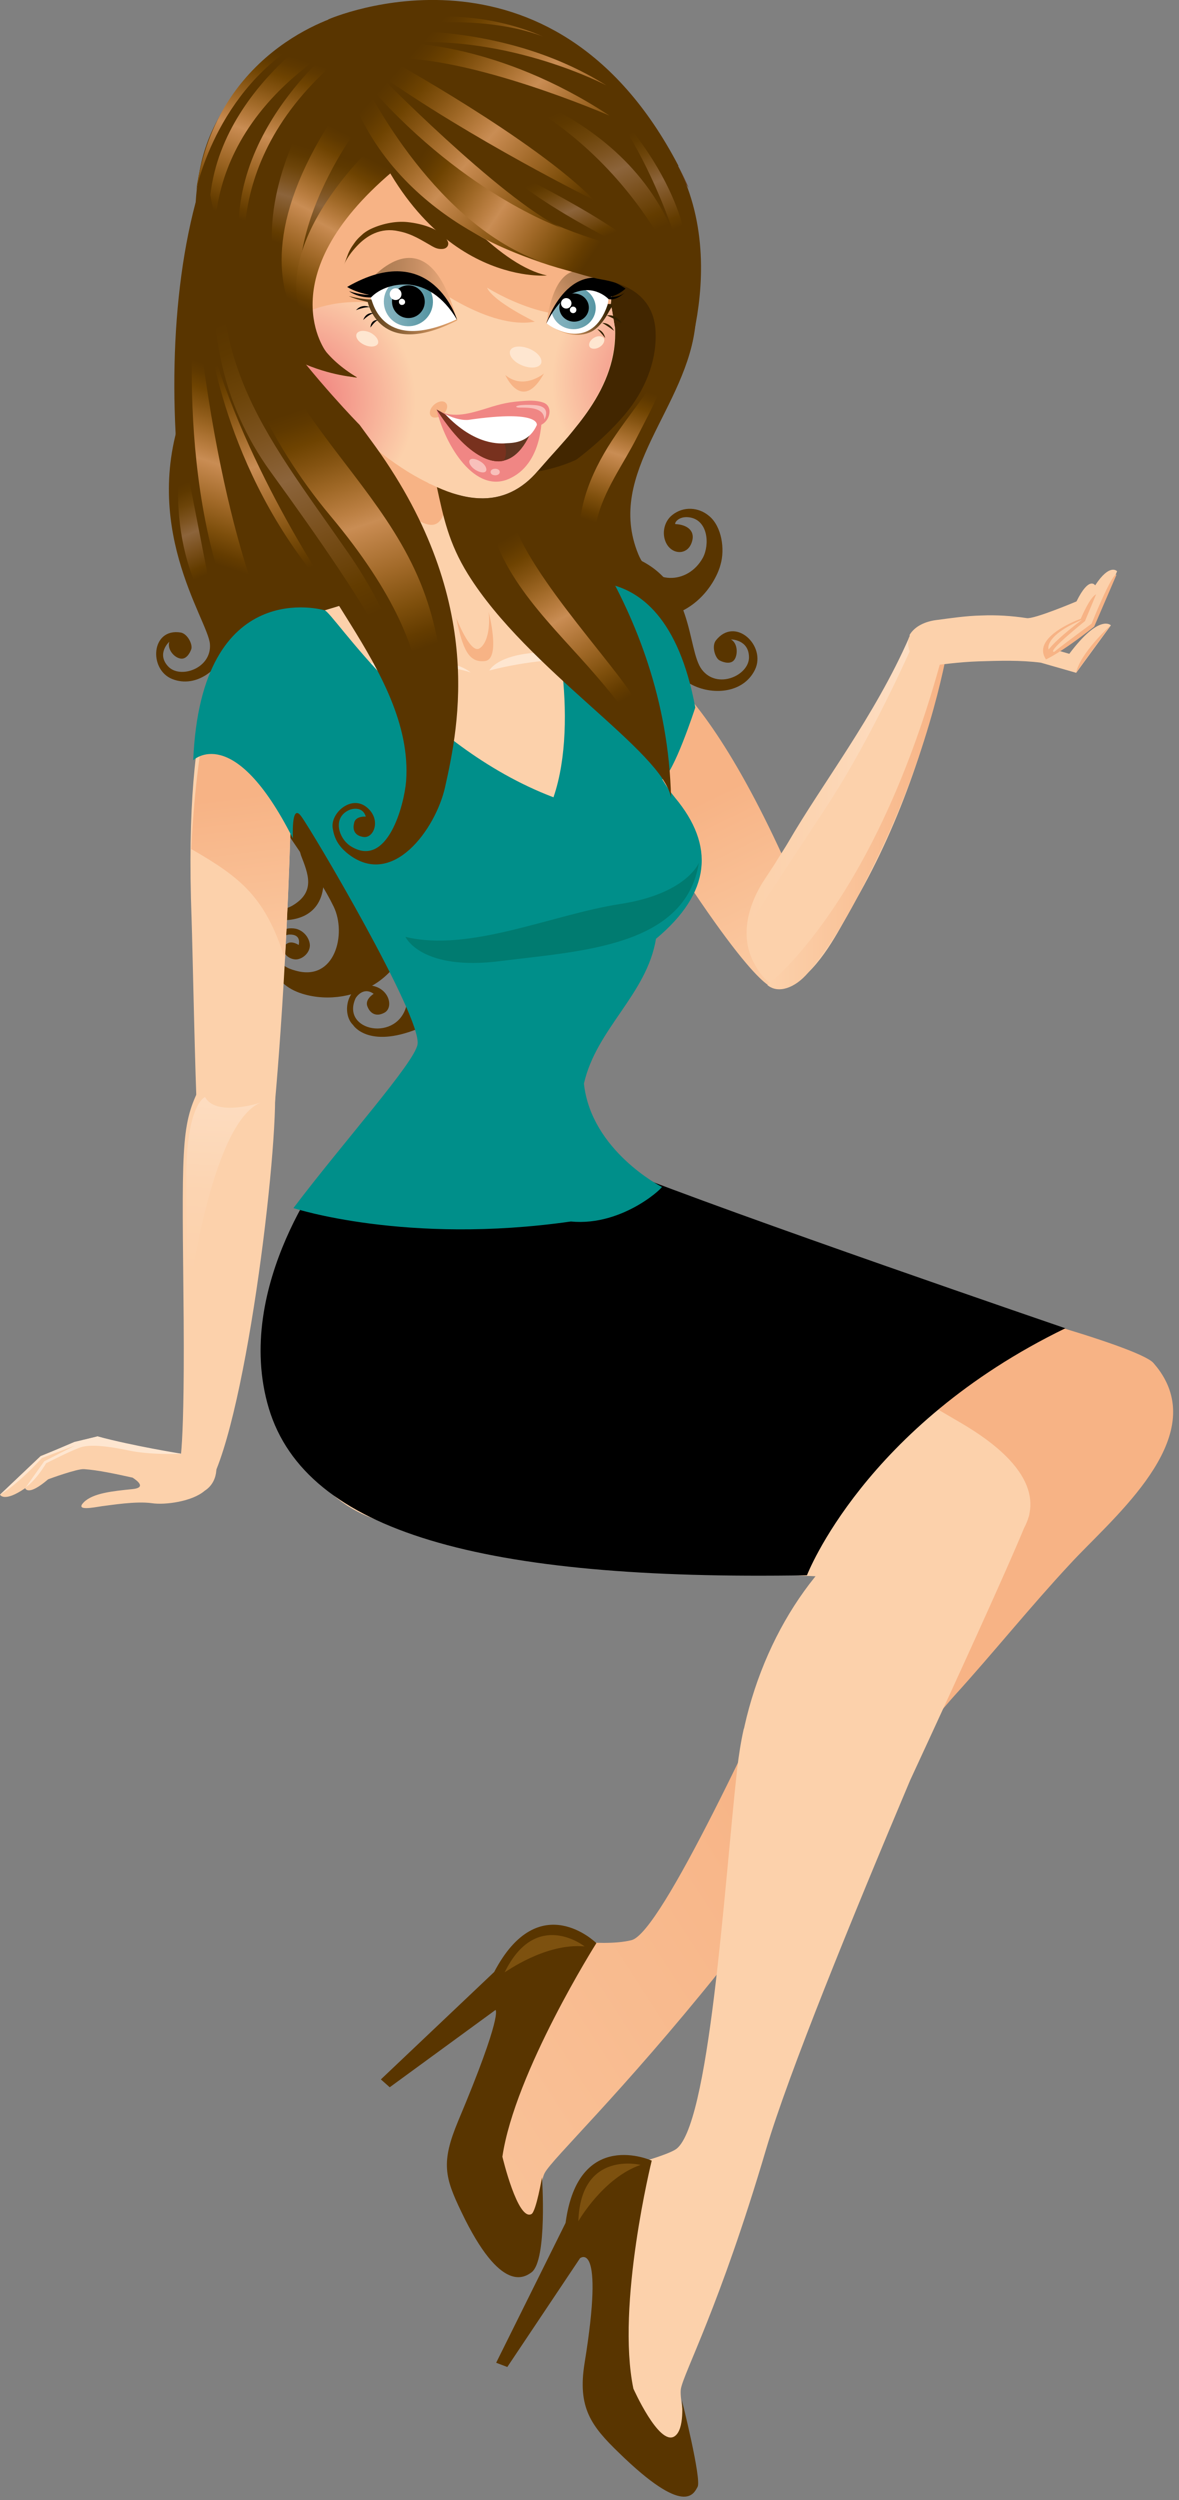 <svg xmlns="http://www.w3.org/2000/svg" width="360" height="763.2" viewBox="0 0 360 763.2"><rect x="0" y="0" width="360" height="763.2" fill="#808080" stroke="none"/><linearGradient id="a" gradientUnits="userSpaceOnUse" x1="-6.91" y1="716.742" x2="250.642" y2="550.556"><stop offset="0" stop-color="#fcd1ab"/><stop offset="1" stop-color="#f7b385"/></linearGradient><path fill="url(#a)" d="M350.8 447.6S251.6 561.9 220 601.4c-30.6 38.1-51.4 57.6-53.7 62-2.3 4.4-2 26.1-7.5 26.8-5.4.8-17.9-15.6-15.6-22.6 2.4-7 10.7-31.4 11-37.4.3-5.9-1.3-35.2 7.6-38 3.9-1.2 21.3 2.5 31 .1 9.2-2.2 39.5-68.7 54.6-100.7 15.1-32 45.2-54.7 74.4-57 29.3-2.3 29 13 29 13z"/><linearGradient id="b" gradientUnits="userSpaceOnUse" x1="-56.318" y1="640.174" x2="201.235" y2="473.988"><stop offset="0" stop-color="#fcd1ab"/><stop offset="1" stop-color="#f7b385"/></linearGradient><path fill="url(#b)" d="M355.7 421.1c-.9-1.7-2.1-3.4-3.5-5-4.5-5.2-59.4-20.2-80.8-24.3-20.1-3.9-39.7-9.1-60-11.9-8.6-1.2-16-4.5-23.7-1.7-15.4 5.6-32.3 18.6-46.1 27.7 45 19.9 91.9 35.2 139.6 46.7-9.7 12.5-18.6 23.6-17.4 40 .5 6.7 1.6 13.2 1.7 20 .1 4.9-2.4 14.9.1 19.4 6 11 20.6-8.6 25.7-14.2 12-13.2 23.2-27.2 35.4-40.3 12-13.1 40-35.8 29-56.4z"/><path fill="#FCD1AB" d="M98.6 368c-20.4 21.8-21.7 82.1 15.4 95.6 44.8 16.3 154.4 18.2 168.9 18.9 14.5.7 57-20.8 10.7-48-162.4-95.7-190.9-70.9-195-66.5z"/><path d="M101 354.7S70.8 392.3 82.1 430c11.4 37.7 65.3 52.6 164.3 50.9 0 0 17.5-45.6 78.9-75.4 0 0-102.5-35.1-135-48.2.1 0 2.8 15.4-89.3-2.6z"/><path fill="#FCD1AB" d="M233.9 656.2c6.9-23.3 26.1-70.3 44-112.7 34.7-74.9 36.4-81.1 36.4-81.1s-12.3-14.5-38.4-2.7c-23 10.4-41.7 36.5-48.6 67.4 0 .1 0 .2-.1.4 0 .1 0 .2-.1.3-.9 4-1.5 8-2 12.1-4 36.3-8.5 110.4-19 116.4-5.8 3.3-25.6 7.3-28.5 10.1-6.6 6.4 5.5 30.5 7 36.4 1.6 5.9-1 26.8-1 34.4 0 7.6 20.6 23.9 25.4 21.3 4.8-2.5-1.9-24.2-1.1-29.2.9-5.1 11.8-25 26-73.1z"/><path fill="#593500" d="M162.3 675.9c-4.2 2.3-8.9-17.5-8.9-17.5 3.8-25.8 28.7-65.2 28.7-65.2s-17.5-17.3-31.2 8.8l-34.6 32.8 2.7 2.4 32.3-23.6s2.4 1.1-11.4 33.9c-5.3 12.7-4.1 17.2 1 27.8 12.1 25.3 19.4 19.8 21.4 18.4 4.9-3.7 3.2-29 3.2-29s-1.8 10.4-3.2 11.2z"/><path fill="#593500" d="M205.9 743.8c-4.7 2.9-12.5-14.6-12.5-14.6-5.3-25.5 5.6-69.6 5.6-69.6s-22.4-10.2-26.3 19l-21.2 42.7 3.4 1.3 22.2-33.2s7.6-6.2 1.4 32c-2.2 13.6 2 19.2 10.5 27.4 20.1 19.6 22.8 12.5 24 10.4 1.3-2.2-4.8-26.5-4.8-26.5s1 9.1-2.3 11.1zm10.6-586.3c-3.2-2.7-7.8-3-11.2-.3-2.7 2.1-3.4 6.2-1.6 9.1 1.9 3 6 3.1 7.4-.4 1.6-4-1.6-5.8-4.9-5.9-.3-.4 1-2.4 4-2.1 6 .6 6.6 8.3 4.4 12.4-4.6 8.3-15.8 8.4-19.7-1.1-10.3-25.1 15.2-44.8 17.5-70.7-20.2 31.5-44.6 43.8-48.7 44.6-.1 25.7 15.1 42.4 25.8 44.9 22.2 5.1 29.6-11.8 30.5-15.6 1.4-4.7.4-11.7-3.5-14.9z"/><path fill="#593500" d="M195.6 192.6c2.7 7.1 8.7 12.8 15.4 16.3 6.3 3.4 15.9 2.9 19.5-4.4 3.6-7.3-6-16.5-11.9-9-1.4 1.8-.2 5.4 1.1 6.1 1.3.7 3.6 1.3 4.6-.3 1-1.5 1-4.9-1.1-6.1 0 0 5.5 0 5.5 5.5s-9.7 9.9-14.4 3.7c-4.7-6.2-2.1-27.1-21.2-34.4 0 0-7-1.3-1.1 8.5 6 9.9 3.6 14.1 3.6 14.1zm-51.4 88l-9.3-9.4-5.6 1.2c-.1-.1-.2-.3-.4-.4l-.9-1.2c-4.7-1.4-9-3.8-12.8-7.2-4.7 2.8-8.2 7.7-8.5 13.7l-1.8.4c6.2 3.5 12.3 9.2 16.1 15.1 2.8 4.4 4.3 8.6 3.2 13.8-2.5 11.7-20.3 8.3-15.6-1.9 0 0 2.2-3.7 5.5-1.3 0 0-3 1.8-1.8 4.1 0 0 1.3 3.6 5 1.7 3.2-1.6 1.4-8.3-5-8.4-6.3-.1-8.1 8.6-4.5 12.1 0 0 4.5 7.3 19.7 1.2 5-2 8.8-5 11.5-8.6 9.7-8 6.1-20.6 5.2-24.9zM69.8 176c2.7 6.9 2.1 14.9-.3 21.7-2.3 6.5-9.5 12.5-16.9 9.6-7.3-2.9-6.5-15.7 2.6-14.2 2.1.4 3.7 3.7 3.2 5.1-.5 1.4-1.7 3.3-3.5 2.8-1.8-.4-3.9-2.8-3.2-5.1 0 0-4 3.6-.4 7.5 3.6 4 13.4.7 12.8-6.8-.6-7.5-22.1-36.6-7.4-73.5 0 0 4.2 29.6 6.4 40.4 2.2 11 6.7 12.5 6.7 12.5zM88 229.4c-.4-1.1-.9-2.2-1.3-3.3-.8-.4-14.1-11.9-14.6-12.3-.9-.7-1.7-1.5-2.4-2.4-.5.9-1.1 1.9-1.9 2.8 0 0-7.9 11.8 7.4 25.3 7.1 6.2 14.3 12.4 16.7 21.6 2.2 5.7 4.5 11.1-2.5 15.3-5.6 3.3-13.3.2-10.6-6.9 0 0 1.7-3 5.2-1.4 0 0 1.6 1.1.5 2.7 0 0-1-1.4-2.5-.8-1.5.7-1.7 4.3 2 4.5 3.6.2 3.6-5.4 1.3-7.6-2.3-2.2-8.3-1.4-8.7 4.3-.3 3.8 1.6 8.8 6.7 9.5 7 1 14-1.2 15.3-9.2.3-1.8.3-3.6.2-5.5-.4-4.9-2.1-9.8-3.4-14.4-2.2-7.4-4.6-14.9-7.4-22.2z"/><path fill="#422600" d="M191 129.2c4.7-5.6 9.2-11.4 12.8-17.8 1.8-3.2 3.6-6.6 4.8-10.1-7.1-18.8-28.9-19.9-28.9-19.9L153 145.1s3.2-6.8 10.7-1.1c8.7-1.3 19.7-5.8 27.3-14.8z"/><path fill="#593500" d="M124.3 277.1c-1.3-6.7-8.3-26-16.9-45.3 2.6 1.2 5.2 2.4 7.9 3.6-2.1-30.1-4.1-63.6-4.1-63.6S85.5 17.2 81.1 21.2c-37.2 35-33.5 142.1-10.3 189 5.4 11 6 23.9 11.5 34.8 5.6 11.2 14.1 20.5 19.6 31.8 4 8.3.4 23-11.7 19.5-1.1-.3-2.3-.7-3.3-1.4-1.1-.8-1.7-1.7-2.2-3-.5-1.5-.4-3.2.5-4.5.7-1.1 2-2.1 3.2-2.1 3.8-.1 2.8 3.1 2.8 3.2 0 0-1.5-1.1-3-.7-.9.3-1.7 1.1-1.6 2.1.2 1.9 2.2 3 3.8 3 2.3-.1 4.8-2.6 4.1-5.2-.5-2.1-2.3-3.8-4.3-4.2-1.7-.3-3.7 0-5.1 1.1-.9.7-1.7 1.9-2.2 3-1.4 3.6-.7 12.7 9.5 15.8 15.8 4.8 35.8-6.3 31.9-26.3z"/><path fill="#FCD1AB" d="M189.7 188.6c-11.3-1.6-22.8-4.6-33.2-9.3-13.9-6.3-16.2-24.6-19.3-38.1-.3-1.2-.3-3.1-1-4.2-11.9-20.5-29.9-22.1-29.9-22.1 8.8 24.1 12.8 44.1 14.6 58.3 0 4.5-7.3 8.8-18.7 12.2-11.4 3.5-33.9 9-28.4 24.6 13.6 38.1 61.1 88.1 65.6 96.5 0 0 33.2 10.8 48.6-3.3.1.2 31.4-57.2 1.7-114.6z"/><linearGradient id="c" gradientUnits="userSpaceOnUse" x1="244.52" y1="310.533" x2="212.864" y2="245.065"><stop offset="0" stop-color="#fcd1ab"/><stop offset="1" stop-color="#f7b385"/></linearGradient><path fill="url(#c)" d="M197.6 250.2c-11.8-18.9-8.9-31-8.7-51.8 0 0 20.6-4.5 53.2 69.9 0 0 2.6 8.6 5.7 12.1l-11.2 21.1s-4.7 3.7-39-51.3z"/><path fill="#FEE6D0" d="M143.7 205.3s-11.7-11.5-58.3 4.3c0-.1 42.3-10.1 58.3-4.3zm5.7-.6s5.1-10.6 41.7-2.6c0 .1-18.5-3.4-41.7 2.6z"/><path fill="#F7B385" d="M149.2 186.8s3.8 14.4-1.1 15c-4.9.6-6.8-3.4-8.8-13.2 0 0 4.2 10.9 7 9.4 2.7-1.5 3.4-7.1 2.9-11.2zm-14.3-41.6c-12.4-5.8-24.2-15.2-24.2-15.2 7.1 24.6 18.2 31.3 22 30.1 5.2-1.6 3.3-14.9 3.3-14.9h-1.1z"/><path fill="#FCD1AB" d="M186.5 92.6c.4-3 .8-6 1.1-9.1 1.9-18.7.1-32-5-37.8-9-20.2-29.9-33.9-53.8-33-31.2 1.1-55.5 26.8-54.4 57.4.4 9.8 4.4 19.4 10.6 27.9 1.9 7.4 10.1 18.2 17.6 27.1 6.2 7.4 17.1 17 27.9 22.2.3.2.6.4 1 .5 4.5 2.2 9.6 4.1 14.6 4.3 7.4.4 13.4-2.8 18.1-8.3 1.2-1.4 2.4-2.7 3.6-4.1l2.7-3c1-1.1 1.9-2.2 2.9-3.3 2.3-2.8 4.6-5.6 6.6-8.6 5-7.4 8.3-15.7 7.8-24.8-.1-.2-.8-4.8-1.3-7.4z"/><radialGradient id="d" cx="90.046" cy="122.346" r="36.893" gradientUnits="userSpaceOnUse"><stop offset=".005" stop-color="#ee7376"/><stop offset="1" stop-color="#fcd1ab"/></radialGradient><path fill="url(#d)" d="M137.2 130.2c2.4-8.2 4.7-18.8-1.2-27-11.8-15.1-35.5-14.4-51.1-6 1.5 7.4 10 18.6 17.8 27.9 5.5 6.6 14.7 14.8 24.3 20.3 4.7-4.3 8.5-9.3 10.2-15.2z"/><radialGradient id="e" cx="205.726" cy="116.406" r="37.207" gradientUnits="userSpaceOnUse"><stop offset=".005" stop-color="#ee7376"/><stop offset="1" stop-color="#fcd1ab"/></radialGradient><path fill="url(#e)" d="M161.8 127.9c-.7 5.5.2 11 1.8 16.5.2-.2.4-.4.5-.6 1.2-1.4 2.4-2.7 3.6-4.1l2.7-3c1-1.1 1.9-2.2 2.9-3.3 2.3-2.8 4.6-5.6 6.6-8.6 5-7.4 8.3-15.7 7.8-24.8 0-.3-.7-4.9-1.2-7.4.1-.4.1-.8.1-1.1-16.2 2-24.8 21.6-24.8 36.4z"/><path fill="#F7B385" d="M117.1 42.5c-25.5 5.9-37.3 47-25.5 53.9 0 0 7.3-5 20.9-4.1l18-6.1s18.7 14.6 32.8 12c0 0-12.7-6.1-14.6-10.4 0 0 23.2 14.8 37.6 5.2.1-2.2.6-8.8 1.8-11.3 1.5-3.1-45.5-45.1-71-39.2z"/><path fill="#FEE6D0" d="M155.8 107c-.6 1.4.9 3.4 3.5 4.5s5.2.9 5.9-.5c.6-1.4-.9-3.4-3.5-4.5s-5.3-.9-5.9.5z"/><path fill="#F7B385" d="M166.1 114s-6.1 5.2-11.8.5c0 0 5.1 11.7 11.8-.5z"/><path fill="#FEE6D0" d="M184.4 103.3c.4.8-.2 2-1.4 2.7-1.2.7-2.6.6-3-.2-.4-.8.2-2 1.4-2.7 1.2-.7 2.5-.6 3 .2z"/><path fill="#593500" d="M132 75.2c.9.5 1.8.9 3.1.8 1.5-.1 2-1.3 1.7-2.1-1.4-3.6-7.4-5.6-12.4-6.1-3.8-.4-8.2.6-11.6 2.3-.9.5-1.7 1-2.4 1.7-.8.7-1.6 1.5-2.2 2.4-.5.7-1 1.4-1.4 2.2-.8 1.5-1.1 3-1.8 4.5.9-2.1 2.3-4 4-5.8 2.9-3.1 7.2-5.8 12.8-4.5 4.1.8 7 2.8 10.2 4.6z"/><path fill="#FEE6D0" d="M115.4 104.9c-.5 1-2.3 1.2-4.1.4-1.8-.8-2.9-2.3-2.4-3.4.5-1 2.3-1.2 4.1-.4 1.8.9 2.8 2.4 2.4 3.4z"/><linearGradient id="f" gradientUnits="userSpaceOnUse" x1="186.252" y1="95.383" x2="172.377" y2="100.176" gradientTransform="translate(.001)"><stop offset="0" stop-color="#332100"/><stop offset="1" stop-color="#e5a46e"/></linearGradient><path fill="url(#f)" d="M167 97.9l18.6-5.1h1.2c.2 0 .1.8.1.8-.5.6-1.2 2-1.4 2.3 0 0-2.3 4.4-5.5 5.6-2.2.9-4.4.9-6.6.4-1.1-.3-2.2-.7-3.2-1.2-.3-.2-3.5-2-3.4-2.3l.2-.5z"/><path fill="#FFF" d="M185.5 93.1c.3-1.3.4-2.6.3-3.9-1.8-2.3-4-3.8-6.9-2.9-5.3 1.4-9.3 6-12 12.2.1.2 0 0 0 .2 2.1 1.8 13.8 8.5 18.6-5.6z"/><linearGradient id="g" gradientUnits="userSpaceOnUse" x1="191.116" y1="94.046" x2="204.179" y2="94.046" gradientTransform="matrix(1.042 0 0 1 -30.818 0)"><stop offset="0" stop-color="#85b3bf"/><stop offset=".344" stop-color="#7cadb9"/><stop offset=".836" stop-color="#619ca9"/><stop offset="1" stop-color="#5595a2"/></linearGradient><ellipse fill="url(#g)" cx="175.1" cy="94" rx="6.8" ry="6.5"/><ellipse cx="175.3" cy="93.9" rx="4.5" ry="4.3"/><linearGradient id="h" gradientUnits="userSpaceOnUse" x1="182.182" y1="84.362" x2="166.918" y2="96.825" gradientTransform="translate(.001)"><stop offset="0" stop-color="#ab7a51"/><stop offset=".188" stop-color="#ae7d53"/><stop offset=".391" stop-color="#b8845a"/><stop offset=".6" stop-color="#c99065"/><stop offset=".812" stop-color="#dfa174"/><stop offset="1" stop-color="#f7b385"/></linearGradient><path fill="url(#h)" d="M186.9 88.5S171 69.9 166.8 98.9c0 0 7.7-19.6 20.1-10.4z"/><path d="M186.4 90.6c2.7-.6 4.6-2.5 4.6-2.5-17.1-11.6-24.2 10.7-24.2 10.7 1.9-3.9 4-6.4 5.9-8 7.8-5.3 13.1.5 13.1.5 2.6.7 5.4-2.4 5.4-2.4-1.9 2.1-4.8 1.7-4.8 1.7z"/><linearGradient id="i" gradientUnits="userSpaceOnUse" x1="98.944" y1="46.458" x2="90.552" y2="75.83"><stop offset="0" stop-color="#593500"/><stop offset=".093" stop-color="#5e3900"/><stop offset=".228" stop-color="#6c4409"/><stop offset=".385" stop-color="#7e5421"/><stop offset=".522" stop-color="#8c643b"/><stop offset=".713" stop-color="#794f1b"/><stop offset=".899" stop-color="#633c00"/><stop offset="1" stop-color="#593500"/></linearGradient><path fill="url(#i)" d="M117.6 48.7s-47.6 43-8.6 66.5c0 0-32-1.5-43.7-33.2-5.9-16 1.5-38.6 38.9-66.6l13.4 33.3z"/><linearGradient id="j" gradientUnits="userSpaceOnUse" x1="119.21" y1="47.906" x2="95.025" y2="94.766"><stop offset="0" stop-color="#593500"/><stop offset=".053" stop-color="#5f3900"/><stop offset=".13" stop-color="#6e4301"/><stop offset=".22" stop-color="#845311"/><stop offset=".321" stop-color="#9f6826"/><stop offset=".43" stop-color="#bb7f42"/><stop offset=".489" stop-color="#c98d54"/><stop offset=".507" stop-color="#c6894f"/><stop offset=".685" stop-color="#a16928"/><stop offset=".832" stop-color="#7e4f0c"/><stop offset=".941" stop-color="#643c00"/><stop offset="1" stop-color="#593500"/></linearGradient><path fill="url(#j)" d="M108.1 40.7s-37.9 51.6.8 74.5c0 0-50.6-20.5-1.4-87.8l.6 13.3z"/><linearGradient id="k" gradientUnits="userSpaceOnUse" x1="142.806" y1="24.621" x2="180.942" y2="-1.516" gradientTransform="translate(.001)"><stop offset="0" stop-color="#633915"/><stop offset=".349" stop-color="#633a17"/><stop offset=".848" stop-color="#633a1f"/><stop offset="1" stop-color="#633a22"/></linearGradient><path fill="url(#k)" d="M99.2 6.8S156.7-17 194.4 37L99.2 6.8z"/><path fill="#593500" d="M101.9 10.9s37.5 67.2 65.1 73.2c0 0-38.6 3.7-57.8-53.3l-7.3-19.9z"/><linearGradient id="l" gradientUnits="userSpaceOnUse" x1="132.538" y1="10.376" x2="208.246" y2="67.281" gradientTransform="translate(.001)"><stop offset="0" stop-color="#381f01"/><stop offset=".051" stop-color="#3d2203"/><stop offset=".125" stop-color="#4b2c0b"/><stop offset=".212" stop-color="#613c18"/><stop offset=".31" stop-color="#805328"/><stop offset=".415" stop-color="#a9723f"/><stop offset=".489" stop-color="#c98d54"/><stop offset=".562" stop-color="#b67c4a"/><stop offset=".766" stop-color="#875634"/><stop offset=".918" stop-color="#6c4227"/><stop offset="1" stop-color="#633a22"/></linearGradient><path fill="url(#l)" d="M101.7 11.1s82.4-15.3 108.6 46.3c0 .1-30.3-45.3-108.6-46.3z"/><path fill="#593500" d="M207 50.6l.2.1C168.3-24 100.3 5.9 100.3 5.9l-.6 1s-32.2 13.2-38.5 44c-11.7 56.8 47.8 64.4 47.8 64.4-55.2-34.3-5.6-96.3-4.1-98.1l2.7 5.3s25.4 40.4 71.6 51.9c46.1 11.5 22.3 51.3 22.3 51.3 1-1.4 3.2-4.6 5.3-8.9-.5 1-.7 1.6-.7 1.6.3-.5.8-1.6 1.5-3.1 1.9-4 3.6-8.7 4.3-13.8 2.9-13.6 4.2-33.1-4.9-50.9z"/><path fill="#F7B385" d="M131.6 127c-.7-.8-.3-2.4 1-3.5s2.9-1.3 3.6-.4c.7.8.3 2.4-1 3.5-1.3 1-2.9 1.2-3.6.4z"/><path fill="#F08684" d="M133.3 125s17.3 24 32.1.6c0 0 1.1 15.3-9.6 20.4-10.7 5.2-19.9-10.1-22.5-21z"/><linearGradient id="m" gradientUnits="userSpaceOnUse" x1="135.043" y1="131.374" x2="165.137" y2="131.374" gradientTransform="matrix(1 -.008 .008 1 -2.72 2.736)"><stop offset="0" stop-color="#5a291e"/><stop offset=".278" stop-color="#5c2b1e"/><stop offset=".677" stop-color="#5f3320"/><stop offset="1" stop-color="#633a22"/></linearGradient><path fill="url(#m)" d="M133.3 125s17.1 10.1 30.1 3.2c0 0-7.4 30.4-30.1-3.2z"/><path fill="#78311E" d="M133.5 125.3s4.8 3.4 12.2 1.4c0 0 11.5 6.7 8.2 13.9.1 0-8.4 3.4-20.4-15.3z"/><path fill="#F08684" d="M133.3 125c4.3 2.8 9.6 1.4 14.2 0 4.1-1.3 7-2.2 11.3-2.5 2.4-.2 4.8-.4 7.1.4 3 1.1 2.1 5.2-.3 6.6-2.1 1.3-1.8.2-4.2.7-5.6 1.3-11.5 1.3-17-.2-3.9-.9-6.1-2.1-11.1-5z"/><path fill="#F8C0BB" d="M148.4 143.8c-.4.7-1.9.5-3.3-.4s-2.1-2.2-1.7-2.9c.4-.7 1.9-.5 3.3.4 1.4.8 2.1 2.2 1.7 2.9zm4.2.3c0 .6-.6 1-1.4 1-.8 0-1.4-.4-1.4-1s.6-1 1.4-1c.8 0 1.4.4 1.4 1z"/><path fill="#FFF" d="M142.9 128.2c-3.4.2-7-1.8-7-1.8 9.1 9.7 16.9 9.1 19 8.9 3.2-.1 6.9-.9 9-5.5 0 .1 1.6-4.9-21-1.6z"/><linearGradient id="n" gradientUnits="userSpaceOnUse" x1="116.921" y1="64.764" x2="166.71" y2="98.662"><stop offset="0" stop-color="#593500"/><stop offset=".053" stop-color="#5f3900"/><stop offset=".13" stop-color="#6e4301"/><stop offset=".22" stop-color="#845311"/><stop offset=".321" stop-color="#9f6826"/><stop offset=".43" stop-color="#bb7f42"/><stop offset=".489" stop-color="#c98d54"/><stop offset=".507" stop-color="#c6894f"/><stop offset=".685" stop-color="#a16928"/><stop offset=".832" stop-color="#7e4f0c"/><stop offset=".941" stop-color="#643c00"/><stop offset="1" stop-color="#593500"/></linearGradient><path fill="url(#n)" d="M209.2 93.6c-3.4-6.7-10.5-13.5-17-17.2-2.8-1.6-5.8-1.8-8.9-2.8-14.7-4.5-28.6-11.3-40.9-20.8-10.3-7.9-40.6-41.7-40.6-41.7s14.1 28.2 17.3 33.3c8.4 13.2 18.7 24.1 33.1 30.6 6.7 3 13.7 5.6 20.8 7.5 3.4.9 7.1 2.2 10.6 2.8 9.7 1.6 16.5 6.6 16.6 16.7.2 8.9-3.6 17.6-9.3 24.4-5.7 6.8-13.1 12.9-20.4 17.9-.1.1-.2.1-.3.2 30-9 44.4-40.1 39-50.9z"/><linearGradient id="o" gradientUnits="userSpaceOnUse" x1="116.978" y1="50.516" x2="94.096" y2="94.85"><stop offset="0" stop-color="#593500"/><stop offset=".053" stop-color="#5f3900"/><stop offset=".13" stop-color="#6e4301"/><stop offset=".22" stop-color="#845311"/><stop offset=".321" stop-color="#9f6826"/><stop offset=".43" stop-color="#bb7f42"/><stop offset=".489" stop-color="#c98d54"/><stop offset=".507" stop-color="#c6894f"/><stop offset=".685" stop-color="#a16928"/><stop offset=".832" stop-color="#7e4f0c"/><stop offset=".941" stop-color="#643c00"/><stop offset="1" stop-color="#593500"/></linearGradient><path fill="url(#o)" d="M114.5 43.9s-42.2 38.5-14.8 63.7c0 0-18-22.9 20.1-55.2-.1 0 1.2-8.2-5.3-8.5z"/><linearGradient id="p" gradientUnits="userSpaceOnUse" x1="126.393" y1="15.646" x2="179.583" y2="62.998"><stop offset="0" stop-color="#593500"/><stop offset=".053" stop-color="#5f3900"/><stop offset=".13" stop-color="#6e4301"/><stop offset=".22" stop-color="#845311"/><stop offset=".321" stop-color="#9f6826"/><stop offset=".43" stop-color="#bb7f42"/><stop offset=".489" stop-color="#c98d54"/><stop offset=".507" stop-color="#c6894f"/><stop offset=".685" stop-color="#a16928"/><stop offset=".832" stop-color="#7e4f0c"/><stop offset=".941" stop-color="#643c00"/><stop offset="1" stop-color="#593500"/></linearGradient><path fill="url(#p)" d="M102.6 10.8s31.9-13.3 63.3.4c0 0-20.4-9-53.7-1.3 0 0 39.3-4.9 73 16.2 0 0-29.2-15.5-62.6-13 0 0 29.2-.4 63.5 22.2 0 0-42.7-18.6-67.8-17.5 0 0 44.9 24.7 63.1 43.3 0 0-37.3-18.4-66.5-39.1 0 0 37.7 38.6 56.6 47.6 0 0-31.4-10.8-61.1-46 0 0 20.4 43.6 54.3 56.1 0 0-44.6-11.7-58.4-53.2-7.6-23.1-3.7-15.7-3.7-15.7z"/><path fill="#FCD1AB" d="M69.1 199.9s-13.2 11.2-10.6 80.6c.3 8.7 1.1 49.8 1.7 59.9 0 0 5.7 7.6 22.8 6.3 0 0 4-37.1 5.7-93.7l-19.6-53.1z"/><linearGradient id="q" gradientUnits="userSpaceOnUse" x1="80.639" y1="312.857" x2="72.005" y2="243.073"><stop offset="0" stop-color="#fcd1ab"/><stop offset="1" stop-color="#f7b385"/></linearGradient><path fill="url(#q)" d="M87 292.7c.6-11.8 1.3-25.1 1.7-39.9l-21.9-46.1s-6.4 12.3-8.4 52.5C73.7 268 81 273.9 87 292.7z"/><linearGradient id="r" gradientUnits="userSpaceOnUse" x1="79.81" y1="116.576" x2="62.009" y2="170.987"><stop offset="0" stop-color="#593500"/><stop offset=".053" stop-color="#5f3900"/><stop offset=".13" stop-color="#6e4301"/><stop offset=".22" stop-color="#845311"/><stop offset=".321" stop-color="#9f6826"/><stop offset=".43" stop-color="#bb7f42"/><stop offset=".489" stop-color="#c98d54"/><stop offset=".507" stop-color="#c6894f"/><stop offset=".685" stop-color="#a16928"/><stop offset=".832" stop-color="#7e4f0c"/><stop offset=".941" stop-color="#643c00"/><stop offset="1" stop-color="#593500"/></linearGradient><path fill="url(#r)" d="M59.6 89.7S52.2 155.9 76.7 199l6.7-4.5c0 .1-16.4-30.4-23.8-104.8z"/><path fill="#FCD1AB" d="M228.2 281.6c.7-4.8 2.8-9.5 5.5-13.5 3.1-4.7 6.2-9.4 9.2-14.1 2.9-4.5 5.7-9.1 8.7-13.6 27.9-43 28-48.1 28-48.1l9.9 4c-5.2 26.8-14.3 54.3-28.2 78.5-4.7 8.2-9.4 18.5-17.5 24.7-5.9 4.6-10.6.1-13.4-5.2-2.3-4.1-2.8-8.4-2.2-12.7z"/><linearGradient id="s" gradientUnits="userSpaceOnUse" x1="234.305" y1="248.794" x2="289.481" y2="248.794"><stop offset="0" stop-color="#fcd1ab"/><stop offset="1" stop-color="#f7b385"/></linearGradient><path fill="url(#s)" d="M267.8 262c-5.6 11.4-11.6 23.7-21.1 35-3.9 4.6-9.1 6.5-12.4 3.7 0 0 34.2-25.4 54.6-105.1l.6 1.4c0-.1-4.6 30-21.7 65z"/><linearGradient id="t" gradientUnits="userSpaceOnUse" x1="228.356" y1="238.708" x2="278.61" y2="238.708"><stop offset="0" stop-color="#fcd1ab"/><stop offset=".401" stop-color="#fcd4b1"/><stop offset=".976" stop-color="#fddec3"/><stop offset="1" stop-color="#fddfc3"/></linearGradient><path fill="url(#t)" d="M277.6 194.6c-10.5 24-26.6 44.7-36.9 62.5-2 3.4-3.9 5.9-5.5 9.4-.3.6-6.7 8.5-6.8 16.3 0 0 8.1-12.4 23.7-36.1 12-18.3 22.1-39.9 26.6-49.9-.7-.4-.7-1.7-1.1-2.2z"/><path fill="#FCD1AB" d="M277.7 194.3c-.4.8-.5 1.8-.4 2.6.3 1.9 1 4 2.1 5.6.2.3.9 1.2 1.4 1.1 6.5-.7 12-1.5 18-1.7 6.4-.2 12.7-.4 19 .4l10.8 3.1 10.6-14.5s-3.4-3.7-12.7 8.7l-3.1-.9 10.5-7.6 7.2-16.7s-2.2-2.6-6.7 4.3c0 0-1.8-3-5.7 4.9 0 0-13 5.5-15.2 5.1-4.6-.7-9.2-1-13.9-.8-4.6.1-9.2.8-13.8 1.4-3.1.4-6.5 1.8-8.1 4.6.1.1.1.2 0 .4z"/><path fill="#F7B385" d="M328.6 205.3s9.8-13.5 10.4-14.3c0 0-9.1 8.3-10.4 14.3zm4.7-14.9s-7.4 5.4-11.4 8.6c-2.6.2 9.4-9.4 9.4-9.4l3.4-8.2s-.1 0-.1.1c-.5.2-2 1.4-4.6 7.4 0 0-14.9 5.3-10.8 12.1.1.3.2.3.2.3s4.6-2 14.7-10l6.8-15.8c-.1-.2-1.1-1-7.6 14.9zm-2.9-1.2c-6.1 4.6-9 7.5-10.3 9.2l.1-.2c-.1 0-1.4-4.1 10.2-9z"/><linearGradient id="u" gradientUnits="userSpaceOnUse" x1="88.266" y1="17.014" x2="72.045" y2="66.596"><stop offset="0" stop-color="#593500"/><stop offset=".053" stop-color="#5f3900"/><stop offset=".13" stop-color="#6e4301"/><stop offset=".22" stop-color="#845311"/><stop offset=".321" stop-color="#9f6826"/><stop offset=".43" stop-color="#bb7f42"/><stop offset=".489" stop-color="#c98d54"/><stop offset=".507" stop-color="#c6894f"/><stop offset=".685" stop-color="#a16928"/><stop offset=".832" stop-color="#7e4f0c"/><stop offset=".941" stop-color="#643c00"/><stop offset="1" stop-color="#593500"/></linearGradient><path fill="url(#u)" d="M105.6 4.2s-39.4 9.3-45.7 53.9c0 0 6.6-33.7 37.2-48.1 0 0-44.6 28.7-30.4 72.5 0 0-10.9-38.6 35.3-68.1 0 0-41.6 33.1-25.4 74.9 0 0-13.1-38 27.6-71.9l1.4-13.2z"/><path fill="#008F8A" d="M206.1 243.5c-1.4-1.7-2.7-3.6-3.9-5.6 3.4-1.3 10.1-21.9 10.1-21.9-10.1-54.5-47.1-34.9-47.1-34.9 3.6.8 12 38.5 3.8 62.3-41.8-15.9-67.3-56.6-69.9-57.1 0 0-37.7-11.1-40.1 45.8 0 0 12.3-12 30.4 23.8.1.3-.6-10.9 2.5-6.8 3.4 4.5 36.9 61.3 35.6 69.7-.9 5.6-22.4 29.5-37.9 50 0 0 34.4 11.3 84.7 4.1 16.3 1.6 29.3-11.4 27.7-10.6 0 0-21.5-11-23.7-31.5 3.8-16.8 19.2-27.2 22-44.2 16.9-14.1 18-28.5 5.8-43.1z"/><path fill="#593500" d="M113.1 134.2l-3.3-4.5c-1.1-1.1-50.7-51.8-45.5-78.5 1.3-6.5 3.8-12.8 7.4-18.6-2.9 4.4-26.3 38 6.8 109 8 17.2 18.6 32.9 28.5 48.9 8.8 14.2 18.3 30.7 17 48-.6 7.3-5.7 26.7-16.8 19.9-3.8-2.3-5.9-8.9-.4-11.2 0 0 3.8-1.5 4.9 2.1 0 0-3.3-.3-3.6 2.1 0 0-1.1 3.5 2.8 4.1 3.3.6 5.7-5.5.9-9.2-4.7-3.6-11 2-10.2 6.6.5 3.1 1.7 5.2 4.1 7.3 14 11.8 27.4-7.3 30.2-19.9 4.2-18.9 12.7-58.2-22.8-106.1zm51.1 9.6c-4.7 5.5-10.7 8.7-18.1 8.3-4.3-.2-8.7-1.6-12.7-3.4 2 9.2 3.6 17.1 9.5 26.6 18.2 29.3 59.8 54.2 62 68.3-1.3-60.2-41.4-99-40.7-99.8zM142.8 174zm1.1 1.3c0 .1 0 .1 0 0 0 .1 0 .1 0 0zm1.2 1.3z"/><linearGradient id="v" gradientUnits="userSpaceOnUse" x1="92.186" y1="124.782" x2="118.326" y2="201.569"><stop offset="0" stop-color="#593500"/><stop offset=".053" stop-color="#5f3900"/><stop offset=".13" stop-color="#6e4301"/><stop offset=".22" stop-color="#845311"/><stop offset=".321" stop-color="#9f6826"/><stop offset=".43" stop-color="#bb7f42"/><stop offset=".489" stop-color="#c98d54"/><stop offset=".507" stop-color="#c6894f"/><stop offset=".685" stop-color="#a16928"/><stop offset=".832" stop-color="#7e4f0c"/><stop offset=".941" stop-color="#643c00"/><stop offset="1" stop-color="#593500"/></linearGradient><path fill="url(#v)" d="M63.2 58.1s-2.1 51.8 37.7 99.4c39.8 47.6 26.3 70.4 23.5 83.2 0 0 19.9-32-7.1-74.7-27-42.6-51.3-66.6-54.1-107.9z"/><linearGradient id="w" gradientUnits="userSpaceOnUse" x1="156.85" y1="162.894" x2="187.286" y2="215.519"><stop offset="0" stop-color="#593500"/><stop offset=".053" stop-color="#5f3900"/><stop offset=".13" stop-color="#6e4301"/><stop offset=".22" stop-color="#845311"/><stop offset=".321" stop-color="#9f6826"/><stop offset=".43" stop-color="#bb7f42"/><stop offset=".489" stop-color="#c98d54"/><stop offset=".507" stop-color="#c6894f"/><stop offset=".685" stop-color="#a16928"/><stop offset=".832" stop-color="#7e4f0c"/><stop offset=".941" stop-color="#643c00"/><stop offset="1" stop-color="#593500"/></linearGradient><path fill="url(#w)" d="M148.5 152.4c1.5 21 17.9 36.2 31 51 4.6 5.2 9 10.5 13.1 16.1 4.1 5.6 8.3 11.6 10.5 18.2 0 0-1.1-12.2-10.5-26.2-9.4-13.9-39-45.2-37-60l-7.1.9z"/><linearGradient id="x" gradientUnits="userSpaceOnUse" x1="202.554" y1="121.2" x2="189.202" y2="162.012"><stop offset="0" stop-color="#593500"/><stop offset=".053" stop-color="#5f3900"/><stop offset=".13" stop-color="#6e4301"/><stop offset=".22" stop-color="#845311"/><stop offset=".321" stop-color="#9f6826"/><stop offset=".43" stop-color="#bb7f42"/><stop offset=".489" stop-color="#c98d54"/><stop offset=".507" stop-color="#c6894f"/><stop offset=".685" stop-color="#a16928"/><stop offset=".832" stop-color="#7e4f0c"/><stop offset=".941" stop-color="#643c00"/><stop offset="1" stop-color="#593500"/></linearGradient><path fill="url(#x)" d="M204.9 106.7c-1.1 9.7-6 18.1-10.3 26.6-4.2 8.4-10.4 16.5-12.4 25.8-2.3 10.8 5.1 16.4 15.2 20.9-6.2-2.8-13.5.7-17.2-5.8-6.6-11.3-1.8-25.3 4.2-35.7 6.1-10.7 15.1-19.5 20.5-31.8z"/><linearGradient id="y" gradientUnits="userSpaceOnUse" x1="97.497" y1="122.973" x2="123.637" y2="199.76"><stop offset="0" stop-color="#593500"/><stop offset=".053" stop-color="#5f3900"/><stop offset=".13" stop-color="#6e4301"/><stop offset=".22" stop-color="#845311"/><stop offset=".321" stop-color="#9f6826"/><stop offset=".43" stop-color="#bb7f42"/><stop offset=".489" stop-color="#c98d54"/><stop offset=".507" stop-color="#c6894f"/><stop offset=".685" stop-color="#a16928"/><stop offset=".832" stop-color="#7e4f0c"/><stop offset=".941" stop-color="#643c00"/><stop offset="1" stop-color="#593500"/></linearGradient><path fill="url(#y)" d="M73 77.4c3.4 19.9 7.6 38.1 19.7 54.7 23.5 32.2 54.3 72.7 34.5 114.4 9.8-20.6 10.2-43.2 2.7-64.6-8-22.7-24.6-38.7-37.6-58.4-9.1-14-16.2-29.5-19.3-46.1z"/><linearGradient id="z" gradientUnits="userSpaceOnUse" x1="68.903" y1="110.341" x2="93.18" y2="173.878"><stop offset="0" stop-color="#593500"/><stop offset=".053" stop-color="#5f3900"/><stop offset=".13" stop-color="#6e4301"/><stop offset=".22" stop-color="#845311"/><stop offset=".321" stop-color="#9f6826"/><stop offset=".43" stop-color="#bb7f42"/><stop offset=".489" stop-color="#c98d54"/><stop offset=".507" stop-color="#c6894f"/><stop offset=".685" stop-color="#a16928"/><stop offset=".832" stop-color="#7e4f0c"/><stop offset=".941" stop-color="#643c00"/><stop offset="1" stop-color="#593500"/></linearGradient><path fill="url(#z)" d="M63.9 103.1s5.3 44 38.2 79.6c0 0-27-38.8-38.2-79.6z"/><path fill="#FCD1AB" d="M61.8 330.4c-6.3 12.1-6.3 16.3-5.8 63.8.6 50.7-1.3 53.2-1.3 53.2l10.3 3.7C76.6 426.3 86.4 338 83.5 328.2c-1.4-4.7-4.2 5.7-9.5 5.4-2.1 0-11.2-5.1-12.2-3.2z"/><path fill="#FFF" d="M122.8 84.2c-4-.6-7 1.4-9.6 4.3-.1 1.5 0 3.1.4 4.6.1.3 3.1 15.6 25.6 4.6l.1-.1c.2-.3-5.4-11.8-16.5-13.4z"/><linearGradient id="A" gradientUnits="userSpaceOnUse" x1="90.083" y1="-.296" x2="105.139" y2="-.296" gradientTransform="rotate(1.621 -3064.156 973.645)"><stop offset="0" stop-color="#85b3bf"/><stop offset=".344" stop-color="#7cadb9"/><stop offset=".836" stop-color="#619ca9"/><stop offset="1" stop-color="#5595a2"/></linearGradient><path fill="url(#A)" d="M132.2 92.3c-.1 4.2-3.6 7.4-7.7 7.3-4.2-.1-7.4-3.6-7.3-7.7.1-4.2 3.6-7.4 7.7-7.3 4.2.1 7.4 3.6 7.3 7.7z"/><circle cx="124.7" cy="92.1" r="5"/><linearGradient id="B" gradientUnits="userSpaceOnUse" x1="84.408" y1="-4.438" x2="112.628" y2="-4.438" gradientTransform="rotate(1.621 -3064.156 973.645)"><stop offset="0" stop-color="#ab7a51"/><stop offset=".188" stop-color="#ae7d53"/><stop offset=".391" stop-color="#b8845a"/><stop offset=".6" stop-color="#c99065"/><stop offset=".812" stop-color="#dfa174"/><stop offset="1" stop-color="#f7b385"/></linearGradient><path fill="url(#B)" d="M111.6 87.1s18.5-24.6 27.9 10.6c.1-.1-9-21.3-27.9-10.6z"/><path d="M139.6 97.7S132 72.6 106 87.6c0 0 2.4 1.6 6.7 2.4 0 0-2.5.1-6.1-1.1 0 0 2.5 2 6.7 1.9 0 0 3.8-4.5 11.8-3.9 4.6.5 10 3.2 14.5 10.8z"/><linearGradient id="C" gradientUnits="userSpaceOnUse" x1="79.343" y1="4.059" x2="112.632" y2="4.059" gradientTransform="rotate(1.621 -3064.156 973.645)"><stop offset="0" stop-color="#332100"/><stop offset="1" stop-color="#e5a46e"/></linearGradient><path fill="url(#C)" d="M139.4 97.5c-22.4 10.3-25.5-5-26-6.1 0 0-2 .2-6.9-1 2.4 1.1 4.8 1.5 5.8 1.8 0 0 3.5 17.8 27.3 5.6l-.2-.3z"/><g fill="#FFF"><circle cx="120.8" cy="89.8" r="1.8"/><path d="M123.7 92.2c0 .5-.4.9-1 .9-.5 0-.9-.4-.9-1 0-.5.4-.9 1-.9.5.1.9.5.9 1z"/></g><path d="M113 93.8s-2.4-1.3-4.3.9c0 0 2.6-1.1 4.3-.9zm1.1 1.8s-2.3-.5-3.2 2.1c0 0 1.7-1.7 3.2-2.1zm1.3 2.1s-2.1-.3-2.3 2.3c.1-.1 1.2-1.8 2.3-2.3z"/><circle fill="#FFF" cx="172.9" cy="92.6" r="1.6"/><circle fill="#FFF" cx="175" cy="94.6" r="1"/><path d="M185.3 96.3s2.5-.7 4.5 2.3c-.1 0-2.6-1.5-4.5-2.3zm-1.4 2.3s2.2-.3 3.6 2.4c0 0-2.1-1.6-3.6-2.4zm-1.5 1.9s1.8.2 2.4 2.7c0 0-1.3-1.7-2.4-2.7z" fill="#332100"/><path fill="#007B70" d="M213.4 263.4s-3.7 9.5-24.2 12.6c-20.6 3.2-45.9 14.8-65.4 10 0 0 4.7 10.5 29 7.4 24.2-3.1 56.4-4.2 60.6-30z"/><path fill="#FCD1AB" d="M64.8 444.9c-6.3-.7-11.7-1.2-17.4-2.3-6-1.1-12-2.2-17.6-4.1l-6.6 1.7-10.8 4.3L0 456.3s1.2 2.5 7.7-2c0 0 .7 2.7 7-2.7 0 0 8.9-3.3 11-3.1 4.2.3 9.4 1.4 14.8 2.6 1.7 1.1 4.1 3.1-.1 3.5-5.9.6-12 1.2-14.8 4-2.8 2.8 2.9 1.6 5.6 1.2 2.6-.3 10.3-1.6 15.2-.9 4 .6 12.3-.5 16.1-3.8 4.9-3.1 3.8-10 2.3-10.2z"/><path fill="#7D510F" d="M178.5 594.2s-14.8-11.7-24.4 7.9c.1.1 12.3-9 24.4-7.9zm17.1 66.7s-18.3-4.6-19 17.2c0 0 7.5-13.2 19-17.2z"/><linearGradient id="D" gradientUnits="userSpaceOnUse" x1="74.51" y1="95.522" x2="113.705" y2="187.684"><stop offset="0" stop-color="#593500"/><stop offset=".093" stop-color="#5e3900"/><stop offset=".228" stop-color="#6c4409"/><stop offset=".385" stop-color="#7e5421"/><stop offset=".522" stop-color="#8c643b"/><stop offset=".713" stop-color="#794f1b"/><stop offset=".899" stop-color="#633c00"/><stop offset="1" stop-color="#593500"/></linearGradient><path fill="url(#D)" d="M71.5 53.4S51.9 101.6 82.6 144c30.7 42.4 51.9 74.7 44.5 94.3 0 0 5.8-31.2-20.7-69.4C80 130.8 58.8 107.5 71.5 53.4z"/><linearGradient id="E" gradientUnits="userSpaceOnUse" x1="170.258" y1="34.22" x2="187.785" y2="75.433"><stop offset="0" stop-color="#593500"/><stop offset=".093" stop-color="#5e3900"/><stop offset=".228" stop-color="#6c4409"/><stop offset=".385" stop-color="#7e5421"/><stop offset=".522" stop-color="#8c643b"/><stop offset=".713" stop-color="#794f1b"/><stop offset=".899" stop-color="#633c00"/><stop offset="1" stop-color="#593500"/></linearGradient><path fill="url(#E)" d="M146.8 24.8S205.1 37 210.4 91c-.1 0-14.9-46-63.6-66.2z"/><linearGradient id="F" gradientUnits="userSpaceOnUse" x1="192.838" y1="40.49" x2="205.466" y2="70.185"><stop offset="0" stop-color="#593500"/><stop offset=".093" stop-color="#5e3900"/><stop offset=".228" stop-color="#6c4409"/><stop offset=".385" stop-color="#7e5421"/><stop offset=".522" stop-color="#8c643b"/><stop offset=".713" stop-color="#794f1b"/><stop offset=".899" stop-color="#633c00"/><stop offset="1" stop-color="#593500"/></linearGradient><path fill="url(#F)" d="M184.4 30.1s28.1 26.5 26 56.1c-.1.1-8-33.3-26-56.1z"/><linearGradient id="G" gradientUnits="userSpaceOnUse" x1="170.453" y1="52.653" x2="179.698" y2="74.391"><stop offset="0" stop-color="#593500"/><stop offset=".093" stop-color="#5e3900"/><stop offset=".228" stop-color="#6c4409"/><stop offset=".385" stop-color="#7e5421"/><stop offset=".522" stop-color="#8c643b"/><stop offset=".713" stop-color="#794f1b"/><stop offset=".899" stop-color="#633c00"/><stop offset="1" stop-color="#593500"/></linearGradient><path fill="url(#G)" d="M152.1 50.3s37.1 17.5 47.1 29.1c0 0-33.9-15.4-47.1-29.1z"/><linearGradient id="H" gradientUnits="userSpaceOnUse" x1="54.056" y1="148.487" x2="65.158" y2="174.593"><stop offset="0" stop-color="#593500"/><stop offset=".093" stop-color="#5e3900"/><stop offset=".228" stop-color="#6c4409"/><stop offset=".385" stop-color="#7e5421"/><stop offset=".522" stop-color="#8c643b"/><stop offset=".713" stop-color="#794f1b"/><stop offset=".899" stop-color="#633c00"/><stop offset="1" stop-color="#593500"/></linearGradient><path fill="url(#H)" d="M55.7 135.5s-6.9 30.7 10.6 54.6c0 0-8.5-42.9-10.6-54.6z"/><path fill="#F8C0BB" d="M166.2 128.1s2.4-3.9-2.6-4.4c-5-.4-7 .4-5.5.7 1.5.2 8.1-.7 8.1 3.7z"/><linearGradient id="I" gradientUnits="userSpaceOnUse" x1="66.171" y1="388.906" x2="69.208" y2="328.183"><stop offset="0" stop-color="#fcd1ab"/><stop offset=".401" stop-color="#fcd4b1"/><stop offset=".976" stop-color="#fddec3"/><stop offset="1" stop-color="#fddfc3"/></linearGradient><path fill="url(#I)" d="M62.6 334.9s-5.7 2.2-5.7 24.4c0 23.2.6 37.4.6 37.4s6.8-53.9 22.1-60.1c0 0-13.6 4.5-17-1.7z"/><path fill="#FEE6D0" d="M55.4 443.8s-14.9-2.4-25.6-5.3l-7.1 1.7-10.3 4.4L0 456.3s4.7-2.4 12.8-11.2l10.1-3.8-9.4 4.8-5.6 7.9s2.8-1.7 6.2-7.3c0 0 8.6-4.4 11-5 2.4-.6 6.5-.5 13.7 1 7.1 1.6 16.6 1.1 16.6 1.1z"/></svg>